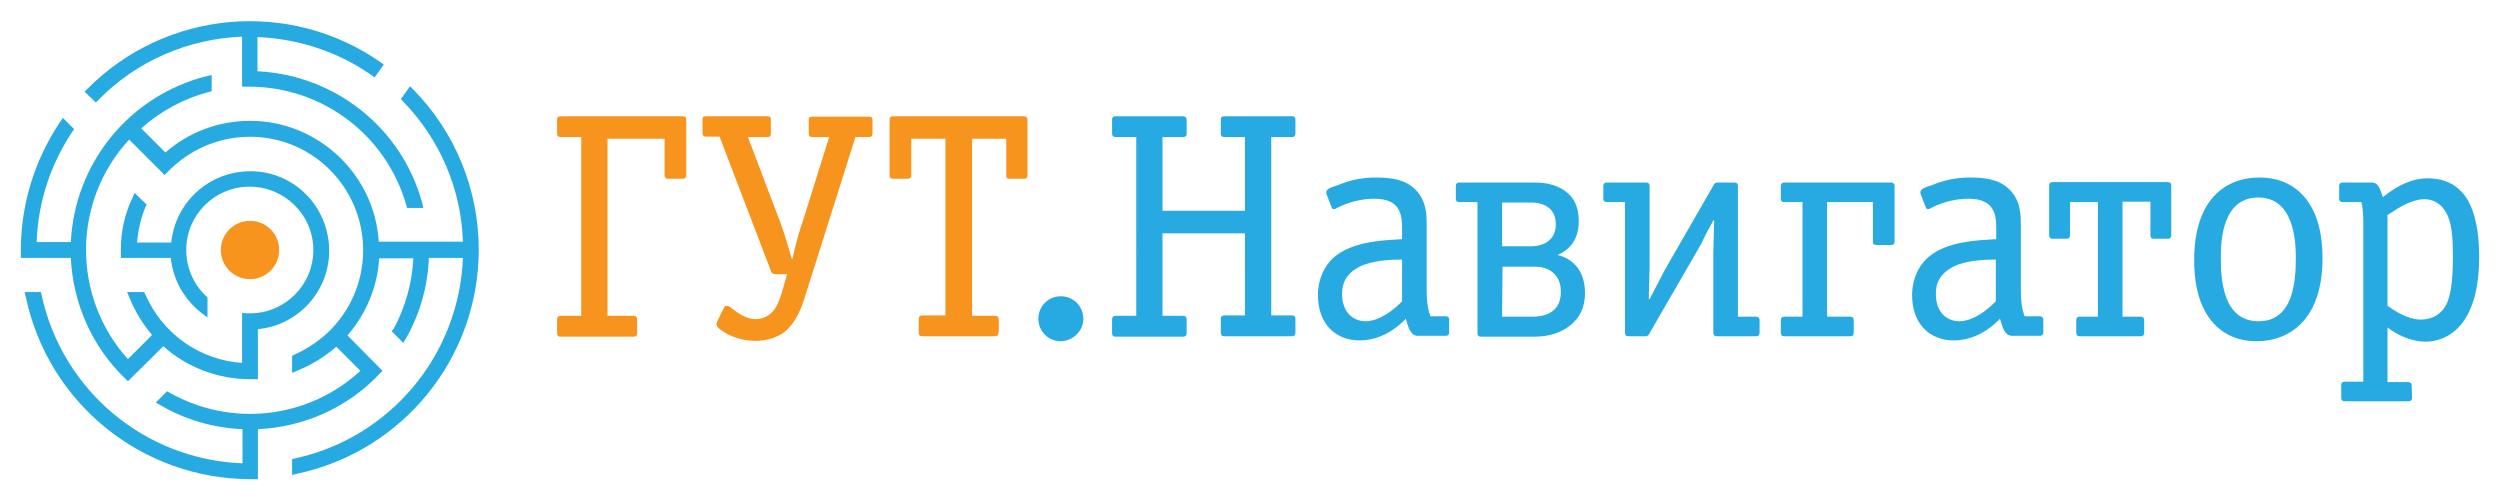 <?xml version="1.0" encoding="utf-8"?>
<!-- Generator: Adobe Illustrator 23.0.1, SVG Export Plug-In . SVG Version: 6.00 Build 0)  -->
<svg version="1.1" id="Layer_1" xmlns="http://www.w3.org/2000/svg" xmlns:xlink="http://www.w3.org/1999/xlink" x="0px" y="0px"
	 width="600px" height="120px" viewBox="0 0 600 120" style="enable-background:new 0 0 600 120;" xml:space="preserve">
<style type="text/css">
	.st0{fill:#27AAE1;}
	.st1{fill:#F7941D;}
</style>
<path id="navigator" class="st0" d="M254.6,81.9c-3,0-5.4-2.4-5.4-5.4s2.4-5.4,5.4-5.4c3,0,5.4,2.4,5.4,5.4
	C260,79.4,257.6,81.8,254.6,81.9z M310.9,79.8c0,0.8-0.5,0.9-0.9,0.9h-16.1c-0.5,0-0.9-0.1-0.9-0.9v-3.2c0-0.5,0.1-0.9,0.9-0.9h4.9
	V56H279v19.8h4.9c0.8,0,0.9,0.5,0.9,0.9v3.2c0,0.8-0.5,0.9-0.9,0.9h-16.1c-0.5,0-0.9-0.1-0.9-0.9v-3.2c0-0.8,0.5-0.9,0.9-0.9h4.9
	V32.9h-4.9c-0.8,0-0.9-0.5-0.9-0.9v-3.2c0-0.5,0.1-0.9,0.9-0.9h16.1c0.8,0,0.9,0.5,0.9,0.9V32c0,0.5-0.1,0.9-0.9,0.9H279v17.7h19.8
	V32.9h-4.9c-0.8,0-0.9-0.5-0.9-0.9v-3.2c0-0.5,0.1-0.9,0.9-0.9H310c0.5,0,0.9,0.1,0.9,0.9V32c0,0.8-0.5,0.9-0.9,0.9h-4.9v42.8h4.9
	c0.5,0,0.9,0.1,0.9,0.9L310.9,79.8z M321.2,44.4c2.8-1.2,5.9-1.8,9-1.8c2,0,5.7,0.1,8.3,1.9c3.4,2.4,3.9,5.9,3.9,8.9v14.8
	c0,3.2,0,5.2,0.9,7.7h3.6c0.8,0,0.9,0.5,0.9,0.9v2.9c0,0.8-0.5,0.9-0.9,0.9h-6.6c-1.6,0-2.2-1.7-2.7-3.4l-0.2-0.7l-0.3,0.3
	c-3.7,3.7-7.6,4.9-10.8,4.9c-5.8,0-10-4-10-10.9c0-3,1-5.9,2.9-8.1c3.5-3.9,9.7-4.9,15.7-5.2l1.6-0.1v-2.8c0-3.2-0.6-6.9-6.6-6.9
	c-3,0-5.9,0.7-8.6,2c-0.5,0.2-0.8,0.5-1.1,0.5c-0.3,0-0.5-0.1-0.6-0.4l-1.2-3.1c-0.1-0.2-0.1-0.4-0.1-0.6c0-0.7,1.3-1.2,1.7-1.3
	L321.2,44.4z M336.5,62.3h-0.3c-2.5,0-7.6,0.2-10.6,2.1c-2.5,1.5-3.5,3.5-3.5,6.1c0,4.9,3.1,6.6,5.6,6.6c3.4,0,6.8-2.8,8.3-4.3
	l0.5-0.5L336.5,62.3z M355.5,80.8c-0.5,0-0.9-0.1-0.9-0.9V48.5h-4.3c-0.5,0-0.9-0.1-0.9-0.9v-2.9c0-0.8,0.5-0.9,0.9-0.9h17.5
	c2.4,0,4.6,0.2,7,1.5c1.9,1.1,4.1,3.1,4.1,7.8c0,3.6-1.5,6.6-5.1,8.1c3.5,0.8,6.6,3.6,6.6,9.1c0,3.8-1.5,6-3.1,7.4
	c-2.9,2.6-6.4,3.1-9.2,3.1L355.5,80.8z M360.5,59.1h7.1c3.1,0,5.8-1.7,5.8-5.2c0-4.9-4.3-5.3-6-5.3h-6.9L360.5,59.1z M360.5,76h7.3
	c1.2,0,6.8,0,6.8-5.9c0-1.3-0.2-2.9-1.4-4.2c-1.5-1.7-3.6-1.9-5-1.9h-7.6L360.5,76z M385.7,48.5c-0.5,0-0.9-0.1-0.9-0.9v-2.9
	c0-0.8,0.5-0.9,0.9-0.9h9.3c0.8,0,0.9,0.5,0.9,0.9v19.5l-0.2,7.6h0.2c2-3.8,2.8-5.4,3.7-7.1l11.8-20.5c0.2-0.3,0.5-0.4,0.8-0.4h4
	c0.8,0,0.9,0.5,0.9,0.9V76h4.3c0.8,0,0.9,0.5,0.9,0.9v2.9c0,0.8-0.5,0.9-0.9,0.9h-9.3c-0.5,0-0.9-0.1-0.9-0.9V60.4l0.2-7.5h-0.2
	c-3.4,6.1-1.9,4-3.7,7l-11.8,20.4c-0.2,0.3-0.5,0.4-0.8,0.4h-4c-0.5,0-0.9-0.1-0.9-0.9V48.5L385.7,48.5z M428.3,48.5
	c-0.5,0-0.9-0.1-0.9-0.9v-2.9c0-0.8,0.5-0.9,0.9-0.9h25.5c0.8,0,0.9,0.5,0.9,0.9v13.2c0,0.5-0.1,0.9-0.9,0.9h-3.4
	c-0.5,0-0.9-0.1-0.9-0.9v-9.4h-11V76h5.5c0.8,0,0.9,0.5,0.9,0.9v2.9c0,0.5-0.1,0.9-0.9,0.9h-15.7c-0.5,0-0.9-0.1-0.9-0.9v-2.9
	c0-0.8,0.5-0.9,0.9-0.9h4.3V48.5L428.3,48.5z M463.8,44.4c2.8-1.2,5.9-1.8,9-1.8c2,0,5.7,0.1,8.3,1.9c3.4,2.4,3.9,5.9,3.9,8.9v14.8
	c0,3.2,0,5.2,0.9,7.7h3.6c0.8,0,0.9,0.5,0.9,0.9v2.9c0,0.8-0.5,0.9-0.9,0.9h-6.6c-1.6,0-2.2-1.7-2.7-3.4l-0.2-0.7l-0.3,0.3
	c-3.7,3.7-7.6,4.9-10.8,4.9c-5.8,0-10-4-10-10.9c0-3,1-5.9,2.9-8.1c3.5-3.9,9.7-4.9,15.7-5.2l1.6-0.1v-2.8c0-3.2-0.6-6.9-6.6-6.9
	c-3,0-5.9,0.7-8.6,2c-0.5,0.2-0.8,0.5-1.1,0.5c-0.3,0-0.5-0.1-0.6-0.4l-1.2-3.1c-0.1-0.2-0.1-0.4-0.1-0.6c0-0.7,1.3-1.2,1.7-1.3
	L463.8,44.4z M479,62.3h-0.3c-2.5,0-7.6,0.2-10.6,2.1c-2.5,1.5-3.5,3.5-3.5,6.1c0,4.9,3.1,6.6,5.6,6.6c3.4,0,6.8-2.8,8.3-4.3
	l0.5-0.5L479,62.3z M514.6,79.8c0,0.5-0.1,0.9-0.9,0.9h-14.5c-0.5,0-0.9-0.1-0.9-0.9v-2.9c0-0.5,0.1-0.9,0.9-0.9h4.3V48.5h-6.7v7.9
	c0,0.5-0.1,0.9-0.9,0.9h-3.2c-0.5,0-0.9-0.1-0.9-0.9V44.6c0-0.8,0.5-0.9,0.9-0.9h27.5c0.8,0,0.9,0.5,0.9,0.9v11.8
	c0,0.5-0.1,0.9-0.9,0.9H517c-0.5,0-0.9-0.1-0.9-0.9v-8h-6.7V76h4.3c0.8,0,0.9,0.5,0.9,0.9L514.6,79.8z M541.5,81.9
	c-7.3,0-14.9-4.8-14.9-19.5c0-14.4,7.4-19.8,15.7-19.8c7.6,0,15.1,4.9,15.1,19.4S549.7,81.9,541.5,81.9L541.5,81.9z M551,61.9
	c0-3.9-0.4-14.5-9-14.5s-9,10.3-9,14.3c0,5,0.3,15.4,9.1,15.4C550.3,77.1,551,67.7,551,61.9L551,61.9z M578.9,95.4
	c0,0.8-0.5,0.9-0.9,0.9h-15.2c-0.5,0-0.9-0.1-0.9-0.9v-2.9c0-0.5,0.1-0.9,0.9-0.9h4.4V53.4c0-1.4-0.1-2.8-0.3-4.2l-0.2-0.7h-4.4
	c-0.5,0-0.9-0.1-0.9-0.9v-2.9c0-0.8,0.5-0.9,0.9-0.9h6.9c1.7,0,2.1,1.9,2.4,2.7l0.3,0.8l0.4-0.3c3.2-2.5,6.5-4.2,10.4-4.2
	c3.1,0,6.9,0.9,9.5,5.1c0.8,1.4,2.8,5.2,2.8,13.7c0,16.7-7.7,20.4-12.9,20.4c-2.8,0-6.2-1.2-8.8-3.2l-0.3-0.2v13.1h4.9
	c0.8,0,0.9,0.5,0.9,0.9L578.9,95.4z M573,73.4c3.8,2.7,6.3,3.3,8,3.3c1.4,0,4.6-0.4,6.2-3.8c0.7-1.5,1.5-4.2,1.5-11.3
	c0-4.7-0.3-7.6-1.2-9.7c-1.4-3.3-3.9-4.1-5.6-4.1c-1.5,0-4.1,0.5-8.4,3.5l-0.5,0.3L573,73.4z"/>
<path id="gut" class="st1" d="M134.6,32.9c-0.8,0-0.9-0.5-0.9-0.9v-3.2c0-0.5,0.1-0.9,0.9-0.9h29.2c0.8,0,0.9,0.5,0.9,0.9V42
	c0,0.8-0.5,0.9-0.9,0.9h-3.4c-0.5,0-0.9-0.1-0.9-0.9v-8.7h-13.7v42.5h6.2c0.8,0,0.9,0.5,0.9,0.9v3.2c0,0.5-0.1,0.9-0.9,0.9h-17.4
	c-0.5,0-0.9-0.1-0.9-0.9v-3.2c0-0.8,0.5-0.9,0.9-0.9h4.9V32.9H134.6z M193.1,71.5c-1.2,3.8-2.8,6.9-5.6,8.7c-1.9,1.1-4,1.6-6.2,1.6
	c-3,0-6-0.9-8.4-2.7c-1.1-0.8-1-1.3-0.8-1.9l1.6-3.3c0.2-0.3,0.2-0.5,0.8-0.5s0.9,0.5,1.4,0.8c1,0.8,3.2,2.4,5.4,2.4
	c1.8,0,3.6-0.9,4.6-2.4c0.8-1.1,1.5-2.9,2.2-5.6l0.8-2.8h-2.7c-0.9,0-1.1-0.4-1.3-1.1l-12.2-31.9h-3.2c-0.8,0-0.9-0.5-0.9-0.9v-3.2
	c0-0.5,0-0.8,0.9-0.8h14.7c0.8,0,0.8,0.5,0.8,0.8V32c0,0.9-0.5,0.9-0.8,0.9h-4.7l7.9,20.8c0.8,2.2,1.9,5.8,2.6,8.4h0.2
	c0.7-3.2,1.5-6.3,2.6-9.4l6.2-19.8H195c-0.8,0-0.9-0.5-0.9-0.9v-3.2c0-0.5,0-0.8,0.9-0.8h13.5c0.9,0,0.9,0.4,0.9,0.8V32
	c0,0.8-0.5,0.9-0.9,0.9h-3.2L193.1,71.5z M239.6,79.8c0,0.5-0.1,0.9-0.9,0.9h-17.3c-0.8,0-0.9-0.5-0.9-0.9v-3.2
	c0-0.5,0.1-0.9,0.9-0.9h5.5V33.3h-8.2V42c0,0.5-0.1,0.9-0.9,0.9h-3.4c-0.5,0-0.9-0.1-0.9-0.9V28.8c0-0.5,0.1-0.9,0.9-0.9h31.3
	c0.8,0,0.9,0.5,0.9,0.9V42c0,0.9-0.5,0.9-0.8,0.9h-3.5c-0.5,0-0.8,0-0.8-0.9v-8.7h-8.2v42.5h5.5c0.8,0,0.9,0.5,0.9,0.9V79.8z"/>
<circle id="dot" class="st1" cx="60" cy="60" r="7"/>
<path id="labirinth" class="st0" d="M91.3,14.9l0.8,0.6l-2.2,3.1L89.1,18c-8-5.6-17.5-8.7-27.3-9.1v8.2
	c18.6,0.9,34.6,13.6,39.5,31.5l0.3,1.3h-3.9l-0.2-0.7C92.7,32.4,77.4,20.9,60,20.8h-0.6c-0.4,0-0.9,0-1.3,0v-12
	c-12.9,0.5-25.2,5.8-34.3,15L23,24.6L20.3,22l0.7-0.7C39.8,2.4,69.4-0.3,91.3,14.9L91.3,14.9z M17.8,31l-2.7-2.7l-0.7,1
	C8.3,38.4,5,49.1,5,60c0,0.2,0,0.5,0,0.7l0,1.2h12c0.5,10.9,5.1,21.3,13,28.9l0.7,0.7l8.5-8.4C44.9,88.2,52.3,91,60,91
	c0.3,0,0.6,0,0.9,0l1,0v-12c10.4-1,18.1-10.3,17-20.8s-10.3-18.1-20.8-17c-9,0.9-16.1,8-17,17h-8.2c0.2-2.9,0.9-5.8,2-8.5l0.3-0.6
	l-2.9-2.8l-0.6,1.4C29.9,51.4,29,55.7,29,60c0,0.3,0,0.6,0,0.9l0,1h12c0.5,5.1,3.1,9.8,7.1,13l1.7,1.3v-4.8l-0.3-0.3
	c-3.1-2.9-4.8-6.9-4.8-11.1c0-8.4,6.8-15.2,15.2-15.2S75.2,51.6,75.2,60S68.4,75.2,60,75.2c-0.3,0-0.5,0-0.8,0l-1.1-0.1v12
	C47.9,86.4,39,80.1,34.9,70.7l-0.3-0.6h-4.1l0.6,1.4c1.3,3.2,3.1,6.2,5.4,8.9l-5.8,5.8c-13.5-15-13.4-37.9,0.3-52.7l8.5,8.5l0.7-0.7
	C50.8,30.3,68,30,78.8,40.4S90,68,79.6,78.9c-2.5,2.6-5.6,4.7-8.9,6.2l-0.6,0.3v4.1l1.4-0.6c3.4-1.4,6.5-3.3,9.2-5.7l5.8,5.8
	c-12.5,11.5-30.9,13.6-45.7,5.3l-0.7-0.4l-2.7,2.7l1.2,0.7c6,3.5,12.7,5.4,19.6,5.7v8.2C34.7,110.3,15,93.7,10,70.9l-0.2-0.8H5.9
	l0.3,1.2C11.6,96.8,34,114.9,60,115h0.7l1.2,0v-12c11.1-0.5,21.6-5.2,29.2-13.3l0.7-0.7l-8.4-8.5c4.5-5.2,7.2-11.7,7.6-18.5h8.2
	c-0.3,5.9-1.9,11.7-4.7,16.9L94,79.5l0,0l2.8,2.8l0.7-1.2c3.2-5.6,5-11.9,5.4-18.3c0-0.3,0-0.6,0-0.9h8.2
	C110.2,85.2,93.7,105,70.9,110l-0.8,0.2v3.8l1.2-0.3c25.4-5.4,43.6-27.8,43.6-53.8c0-14.3-5.6-28.1-15.6-38.3l-0.9-0.9l-2.2,3.1
	l0.6,0.6c8.8,9.1,13.9,21,14.3,33.6H90.9C89.9,41.8,76.3,29,60,29c-7.5,0-14.7,2.7-20.3,7.6l-5.8-5.8c4.6-4.1,10.1-7.1,16.1-8.7
	l0.8-0.2V18l-1.3,0.3C31,23,17.9,39.2,17,58.1H8.8c0.3-9.4,3.3-18.6,8.5-26.4L17.8,31z"/>
</svg>
